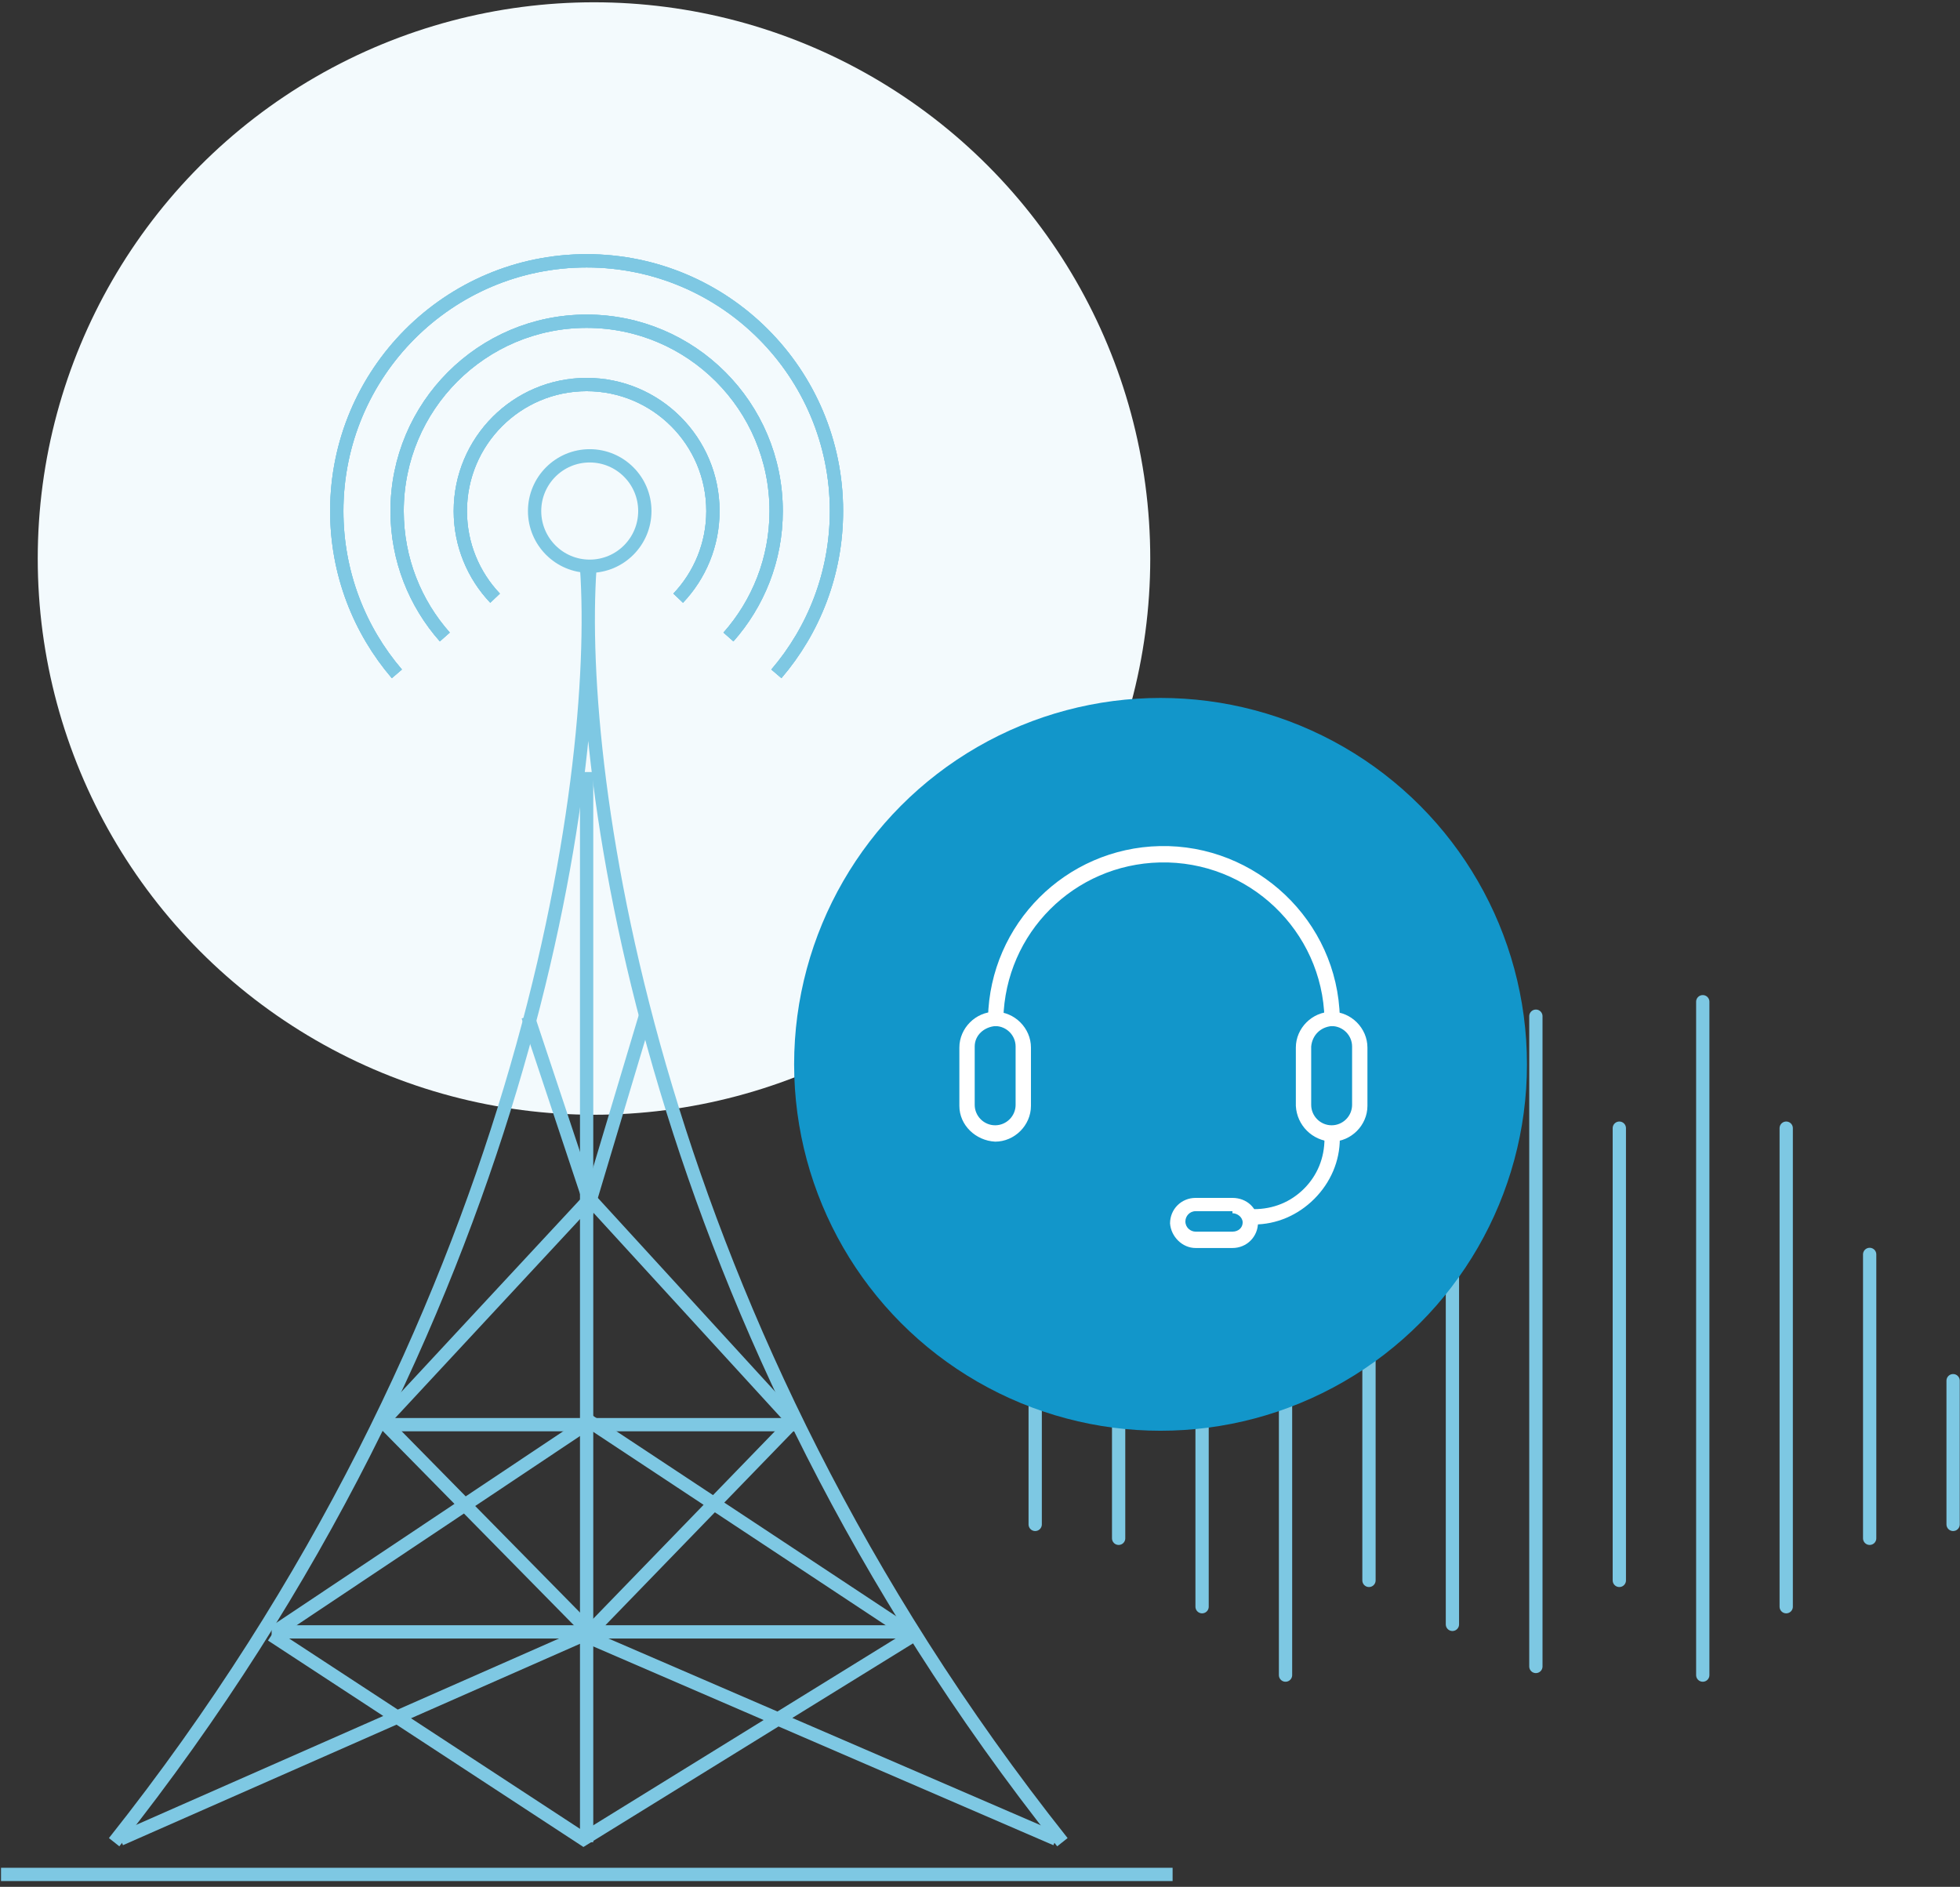 <?xml version="1.0" encoding="UTF-8"?> <svg xmlns="http://www.w3.org/2000/svg" width="295" height="284" viewBox="0 0 295 284" fill="none"><rect x="0" y="0" width="295" height="284" fill="#333333" stroke="none"/><circle cx="89.402" cy="84.067" r="83.722" fill="#F3FAFD"></circle><path d="M155.807 207.816V229.448" stroke="#7DC8E3" stroke-width="2" stroke-linecap="round" stroke-linejoin="round"></path><path d="M168.366 188.812V231.541" stroke="#7DC8E3" stroke-width="2" stroke-linecap="round" stroke-linejoin="round"></path><path d="M180.926 169.809L180.926 241.836" stroke="#7DC8E3" stroke-width="2" stroke-linecap="round" stroke-linejoin="round"></path><path d="M193.485 150.776L193.485 252.131" stroke="#7DC8E3" stroke-width="2" stroke-linecap="round" stroke-linejoin="round"></path><path d="M206.045 169.809L206.045 237.876" stroke="#7DC8E3" stroke-width="2" stroke-linecap="round" stroke-linejoin="round"></path><path d="M218.604 165.823V244.494" stroke="#7DC8E3" stroke-width="2" stroke-linecap="round" stroke-linejoin="round"></path><path d="M293.963 207.816V229.448" stroke="#7DC8E3" stroke-width="2" stroke-linecap="round" stroke-linejoin="round"></path><path d="M281.403 188.812V231.541" stroke="#7DC8E3" stroke-width="2" stroke-linecap="round" stroke-linejoin="round"></path><path d="M268.843 169.809L268.843 241.836" stroke="#7DC8E3" stroke-width="2" stroke-linecap="round" stroke-linejoin="round"></path><path d="M256.283 150.776L256.283 252.131" stroke="#7DC8E3" stroke-width="2" stroke-linecap="round" stroke-linejoin="round"></path><path d="M243.725 169.809L243.725 237.876" stroke="#7DC8E3" stroke-width="2" stroke-linecap="round" stroke-linejoin="round"></path><path d="M231.165 152.954V250.83" stroke="#7DC8E3" stroke-width="2" stroke-linecap="round" stroke-linejoin="round"></path><path d="M88.293 85.481C90.462 116.827 79.276 199.073 17.178 277.283M88.787 85.481C86.618 116.827 97.804 199.073 159.902 277.283" stroke="#7EC8E3" stroke-width="2"></path><path d="M0.153 282.133L176.489 282.133" stroke="#7EC8E3" stroke-width="2"></path><path d="M88.293 116.206V277.283" stroke="#7EC8E3" stroke-width="2"></path><path d="M58.081 214.436H119.9M40.883 245.627H137.098" stroke="#7EC8E3" stroke-width="2"></path><path d="M97.124 152.984L88.758 180.916L79.462 152.984" stroke="#7EC8E3" stroke-width="2"></path><path d="M136.633 245.627L88.758 213.97L41.348 245.627M88.758 180.451L119.435 213.97L88.758 245.627L57.616 213.97L88.758 180.451Z" stroke="#7EC8E3" stroke-width="2"></path><path d="M40.883 246.092L87.828 276.818L137.562 246.092M158.943 276.818L87.828 246.092L18.107 276.818" stroke="#7EC8E3" stroke-width="2"></path><path d="M97.054 76.92C97.054 81.511 93.338 85.231 88.758 85.231C84.178 85.231 80.462 81.511 80.462 76.92C80.462 72.329 84.178 68.609 88.758 68.609C93.338 68.609 97.054 72.329 97.054 76.92Z" stroke="#7EC8E3" stroke-width="2"></path><path d="M102.072 90.035C105.313 86.621 107.302 82.003 107.302 76.92C107.302 66.405 98.791 57.881 88.293 57.881C77.795 57.881 69.284 66.405 69.284 76.92C69.284 82.003 71.273 86.621 74.514 90.035" stroke="#7EC8E3" stroke-width="2"></path><path d="M102.072 90.035C105.313 86.621 107.302 82.003 107.302 76.92C107.302 66.405 98.791 57.881 88.293 57.881C77.795 57.881 69.284 66.405 69.284 76.92C69.284 82.003 71.273 86.621 74.514 90.035" stroke="#7EC8E3" stroke-width="2"></path><path d="M102.072 90.035C105.313 86.621 107.302 82.003 107.302 76.92C107.302 66.405 98.791 57.881 88.293 57.881C77.795 57.881 69.284 66.405 69.284 76.92C69.284 82.003 71.273 86.621 74.514 90.035" stroke="#7EC8E3" stroke-width="2"></path><path d="M109.637 95.876C114.105 90.832 116.819 84.193 116.819 76.92C116.819 61.141 104.047 48.349 88.293 48.349C72.539 48.349 59.768 61.141 59.768 76.92C59.768 84.193 62.481 90.832 66.95 95.876" stroke="#7EC8E3" stroke-width="2"></path><path d="M109.637 95.876C114.105 90.832 116.819 84.193 116.819 76.92C116.819 61.141 104.047 48.349 88.293 48.349C72.539 48.349 59.768 61.141 59.768 76.92C59.768 84.193 62.481 90.832 66.95 95.876" stroke="#7EC8E3" stroke-width="2"></path><path d="M109.637 95.876C114.105 90.832 116.819 84.193 116.819 76.92C116.819 61.141 104.047 48.349 88.293 48.349C72.539 48.349 59.768 61.141 59.768 76.92C59.768 84.193 62.481 90.832 66.95 95.876" stroke="#7EC8E3" stroke-width="2"></path><path d="M116.852 101.424C122.491 94.837 125.898 86.277 125.898 76.92C125.898 56.119 109.061 39.256 88.293 39.256C67.525 39.256 50.688 56.119 50.688 76.92C50.688 86.277 54.095 94.837 59.734 101.424" stroke="#7EC8E3" stroke-width="2"></path><path d="M116.852 101.424C122.491 94.837 125.898 86.277 125.898 76.92C125.898 56.119 109.061 39.256 88.293 39.256C67.525 39.256 50.688 56.119 50.688 76.92C50.688 86.277 54.095 94.837 59.734 101.424" stroke="#7EC8E3" stroke-width="2"></path><path d="M116.852 101.424C122.491 94.837 125.898 86.277 125.898 76.92C125.898 56.119 109.061 39.256 88.293 39.256C67.525 39.256 50.688 56.119 50.688 76.92C50.688 86.277 54.095 94.837 59.734 101.424" stroke="#7EC8E3" stroke-width="2"></path><circle cx="174.674" cy="160.202" r="55.15" fill="#1296CA"></circle><g clip-path="url(#clip0_2554_823)"><path d="M188.727 184.306C192.113 184.306 195.346 182.921 197.809 180.458C200.272 177.995 201.657 174.762 201.657 171.376H199.348C199.348 174.301 198.271 176.917 196.27 178.919C194.268 180.92 191.651 181.997 188.727 181.997C188.111 181.997 187.649 182.459 187.495 183.075C187.495 183.691 187.957 184.306 188.727 184.306Z" fill="white"></path><path d="M149.781 154.443C150.397 154.443 150.859 153.981 151.013 153.365C151.321 140.435 161.634 130.121 174.565 129.813C187.957 129.506 199.04 140.127 199.348 153.365C199.348 153.981 199.964 154.443 200.58 154.443C201.195 154.443 201.657 153.827 201.657 153.211C201.349 138.588 189.035 127.043 174.565 127.35C160.403 127.658 149.012 139.05 148.704 153.211C148.704 153.981 149.166 154.443 149.781 154.443Z" fill="white"></path><path d="M200.426 171.838C203.351 171.838 205.813 169.375 205.813 166.45V157.676C205.813 154.751 203.351 152.288 200.426 152.288C197.501 152.288 195.038 154.751 195.038 157.676V166.45C195.192 169.375 197.501 171.684 200.426 171.838ZM200.426 154.443C202.119 154.443 203.504 155.828 203.504 157.522V166.296C203.504 167.989 202.119 169.375 200.426 169.375C198.732 169.375 197.347 167.989 197.347 166.296V157.522C197.501 155.828 198.732 154.597 200.426 154.443Z" fill="white"></path><path d="M149.781 171.838C152.706 171.838 155.169 169.375 155.169 166.45V157.676C155.169 154.751 152.706 152.288 149.781 152.288C146.856 152.288 144.394 154.751 144.394 157.676V166.45C144.394 169.375 146.856 171.684 149.781 171.838ZM149.781 154.443C151.475 154.443 152.86 155.828 152.86 157.522V166.296C152.86 167.989 151.475 169.375 149.781 169.375C148.088 169.375 146.703 167.989 146.703 166.296V157.522C146.703 155.828 148.088 154.597 149.781 154.443Z" fill="white"></path><path d="M179.953 187.847H185.494C187.649 187.847 189.343 186.153 189.343 183.998C189.343 181.843 187.649 180.304 185.494 180.304H179.953C177.798 180.304 176.104 181.997 176.104 184.152C176.258 186.153 177.952 187.847 179.953 187.847ZM185.494 182.613C186.264 182.613 187.034 183.229 187.034 183.998C187.034 184.768 186.418 185.384 185.494 185.384H179.953C179.183 185.384 178.413 184.768 178.413 183.844C178.413 183.075 179.029 182.305 179.953 182.305H185.494C185.494 182.613 185.494 182.613 185.494 182.613Z" fill="white"></path></g><defs><clipPath id="clip0_2554_823"><rect width="110.525" height="110.525" fill="white" transform="matrix(-1 0 0 1 230.443 102.875)"></rect></clipPath></defs></svg> 